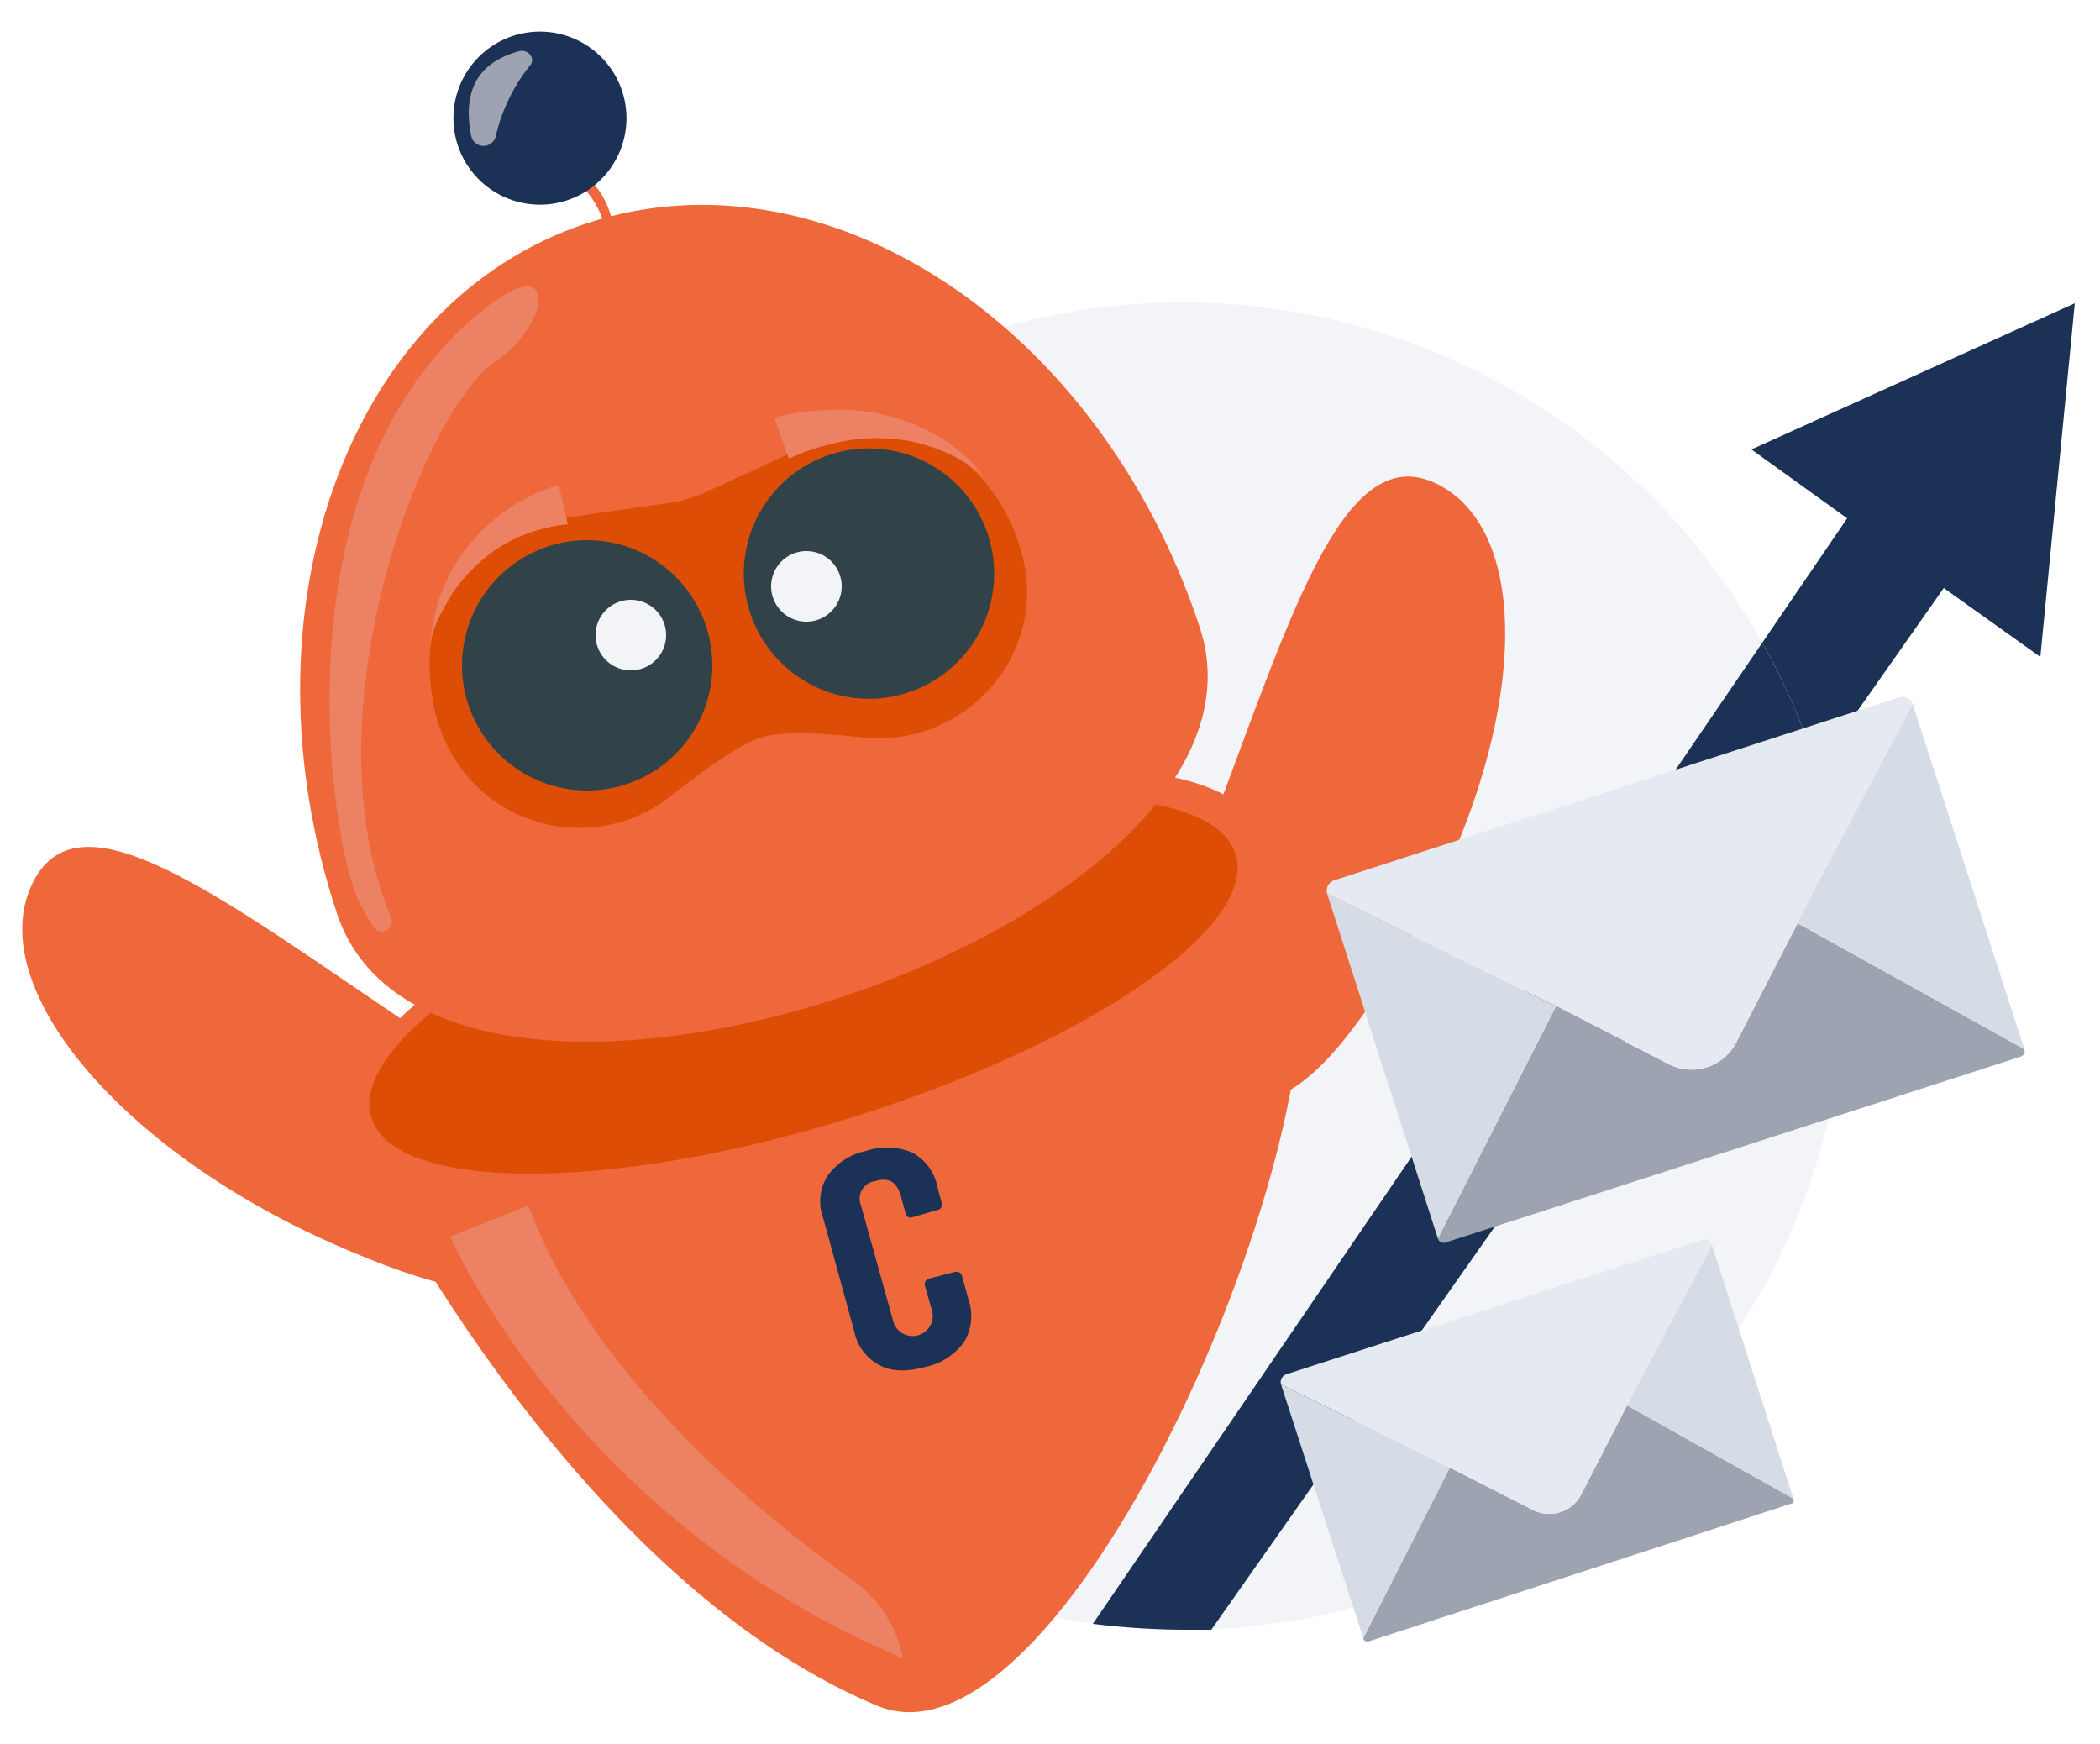 <svg id="Layer_1" data-name="Layer 1" xmlns="http://www.w3.org/2000/svg" viewBox="0 0 250 207.6"><g id="Artwork_374" data-name="Artwork 374"><circle cx="140.8" cy="115" r="79" fill="#f2f4f8"/><path d="M208.5,53.5l11.4,8.2L209.8,76.5a80,80,0,0,1,6.5,15L231.4,70l11.5,8.2L247,36.1Z" fill="#1b3155"/><path d="M130.1,193.3a94.5,94.5,0,0,0,10.7.7h3.4L216.3,91.5a80,80,0,0,0-6.5-15Z" fill="#1b3155"/><path d="M188.3,177.8a4.3,4.3,0,0,1-5.9,1.9l-9.8-5L162.3,195h0c0,.3.3.4.6.4L213.2,179c.3,0,.4-.3.3-.6h0l-19.8-11.1Z" fill="#9da3b1"/><polygon points="170.2 173.5 152.5 164.8 162.3 195 172.6 174.7 170.2 173.5" fill="#d6dce6"/><polygon points="194.6 165.5 193.7 167.3 213.5 178.4 203.8 148.2 194.6 165.5" fill="#d6dce6"/><path d="M172.6,174.7l9.8,5a4.3,4.3,0,0,0,5.9-1.9l5.4-10.5.9-1.8,9.2-17.3a.9.9,0,0,0-1.2-.6l-49.5,16a1,1,0,0,0-.6,1.2l17.7,8.7Z" fill="#e5e9f1"/><path d="M144.4,97.9c-3.6,9.4-19.9,21.5-8.5,28.2s17.3,10.7,31.3-13,16-48.4,4.6-55.1-17.7,14-27.4,39.9" fill="#ef683c"/><path d="M49.1,122.2c8.4,5.7,28.6,6.2,23.2,18.2s-7.9,18.7-33,7.5-41-30.3-35.6-42.4,22.5,1.3,45.4,16.7" fill="#ef683c"/><path d="M42.5,136.2s24.6,51.1,61.8,66.8c22,9.4,54.9-65.4,50.3-91.7-1.7-9.6-1-30.9-62.4-11.8s-49.7,36.7-49.7,36.7" fill="#ef683c"/><path d="M44.2,133c-2.7-8.8,18.2-22.9,46.6-31.6s53.6-8.5,56.3.3-18.2,22.9-46.6,31.6-53.7,8.5-56.3-.3" fill="#dd4d05"/><path d="M142.8,74.6c12,35.9-90.8,70.1-102.7,34.1S41.4,36,69.8,26.6s61.1,12,73,48" fill="#ef683c"/><path d="M46.6,109.3a1.2,1.2,0,0,1-2.1,1.1,22.9,22.9,0,0,1-2.1-3.9c-3.1-7.4-9.7-49.7,15.1-69.6,9.3-7.5,7.8,2,1.5,6.1-8.5,5.7-22.7,41.9-12.4,66.3" fill="#ed8164"/><path d="M53.6,147.2s14.5,33.6,53.9,50.2a15.1,15.1,0,0,0-6.1-9.4c-9.6-6.8-30.8-23.6-38.5-44.5Z" fill="#ed8164"/><path d="M117.6,57.8a17.4,17.4,0,0,0-21-5L84.2,58.5a16.5,16.5,0,0,1-4.8,1.4L66.2,61.8a17.5,17.5,0,0,0-15,15.6,25.2,25.2,0,0,0,.9,8.5l.3.8a17.5,17.5,0,0,0,27.4,8.1c3.9-3.1,8.5-6.4,11.1-7.1s7.5-.4,11.9.1c12.2,1.2,22-10,18.9-21.7a6.4,6.4,0,0,0-.2-.7,21.9,21.9,0,0,0-3.9-7.6" fill="#dd4d05"/><path d="M84.8,79.2A14.9,14.9,0,1,1,69.9,64.3,14.9,14.9,0,0,1,84.8,79.2" fill="#314349"/><path d="M118.3,69.5a14.9,14.9,0,0,1-29.7,0,14.9,14.9,0,1,1,29.7,0" fill="#314349"/><path d="M79.3,75.6a4.2,4.2,0,1,1-4.2-4.2,4.2,4.2,0,0,1,4.2,4.2" fill="#f2f4f8"/><path d="M100.2,69.8A4.2,4.2,0,0,1,96,74a4.2,4.2,0,0,1,0-8.4,4.2,4.2,0,0,1,4.2,4.2" fill="#f2f4f8"/><path d="M104.7,162.5a5.8,5.8,0,0,1-3-4L98,145a5.7,5.7,0,0,1,.5-5,7.5,7.5,0,0,1,4.6-3,7.8,7.8,0,0,1,5.5.2,5.9,5.9,0,0,1,3,4.1l.5,1.9a.6.6,0,0,1-.4.8l-3.1.9a.6.6,0,0,1-.8-.5l-.6-2.2c-.5-1.5-1.4-2.1-3-1.6a2.1,2.1,0,0,0-1.7,2.9l3.9,14a2.4,2.4,0,0,0,4.6-1.3l-.9-3.2a.7.7,0,0,1,.5-.8l3.1-.8a.7.7,0,0,1,.8.4l.8,2.9a6,6,0,0,1-.5,5,7.5,7.5,0,0,1-4.6,3c-2.2.6-4.1.6-5.5-.2" fill="#1b3155"/><path d="M51.3,76a15.7,15.7,0,0,1,.5-3,15.2,15.2,0,0,1,.9-2.8,19.8,19.8,0,0,1,3.2-5.4,21.5,21.5,0,0,1,4.7-4.3,24.6,24.6,0,0,1,5.9-2.8l1.1,4.7a19.6,19.6,0,0,0-5.3,1.3,17.2,17.2,0,0,0-4.7,2.8,21.9,21.9,0,0,0-3.8,4.2l-1.4,2.5A16.2,16.2,0,0,0,51.3,76" fill="#ed8164"/><path d="M117.2,56.8a17.2,17.2,0,0,0-5.5-3.3,18.5,18.5,0,0,0-6.1-1.3,20.3,20.3,0,0,0-6,.5,27.3,27.3,0,0,0-5.7,1.9l-1.7-4.9a27.4,27.4,0,0,1,7-.9,23.3,23.3,0,0,1,13.1,3.5,19.2,19.2,0,0,1,4.9,4.5" fill="#ed8164"/><path d="M206.7,124.1a6,6,0,0,1-8,2.6l-13.4-6.9-14.1,27.7h0a.7.7,0,0,0,.9.4l68.4-22.1a.7.7,0,0,0,.5-.9h0l-27-15Z" fill="#9da3b1"/><polygon points="182 118.2 158 106.4 171.2 147.5 185.3 119.8 182 118.2" fill="#d6dce6"/><polygon points="215.2 107.4 214 109.9 241 124.9 227.7 83.8 215.2 107.4" fill="#d6dce6"/><path d="M185.3,119.8l13.4,6.9a6,6,0,0,0,8-2.6l7.3-14.2,1.2-2.5,12.5-23.6a1.3,1.3,0,0,0-1.6-.8l-67.3,21.8a1.3,1.3,0,0,0-.8,1.6l24,11.8Z" fill="#e5e9f1"/><path d="M72.4,36s4.3-13.3-6-16.9l-.2,1.3c0,.1,8,1.5,6.2,15.6" fill="#ef683c"/><path d="M61,4.3a10.3,10.3,0,1,1-6.5,13A10.3,10.3,0,0,1,61,4.3h0" fill="#1b3155"/><path d="M63.1,7.8A21,21,0,0,0,59,16.3a1.5,1.5,0,0,1-2.9-.1c-.8-4-.3-8.5,5.7-10.1,1.1-.3,2,.9,1.3,1.7" fill="#9da3b1"/></g></svg>